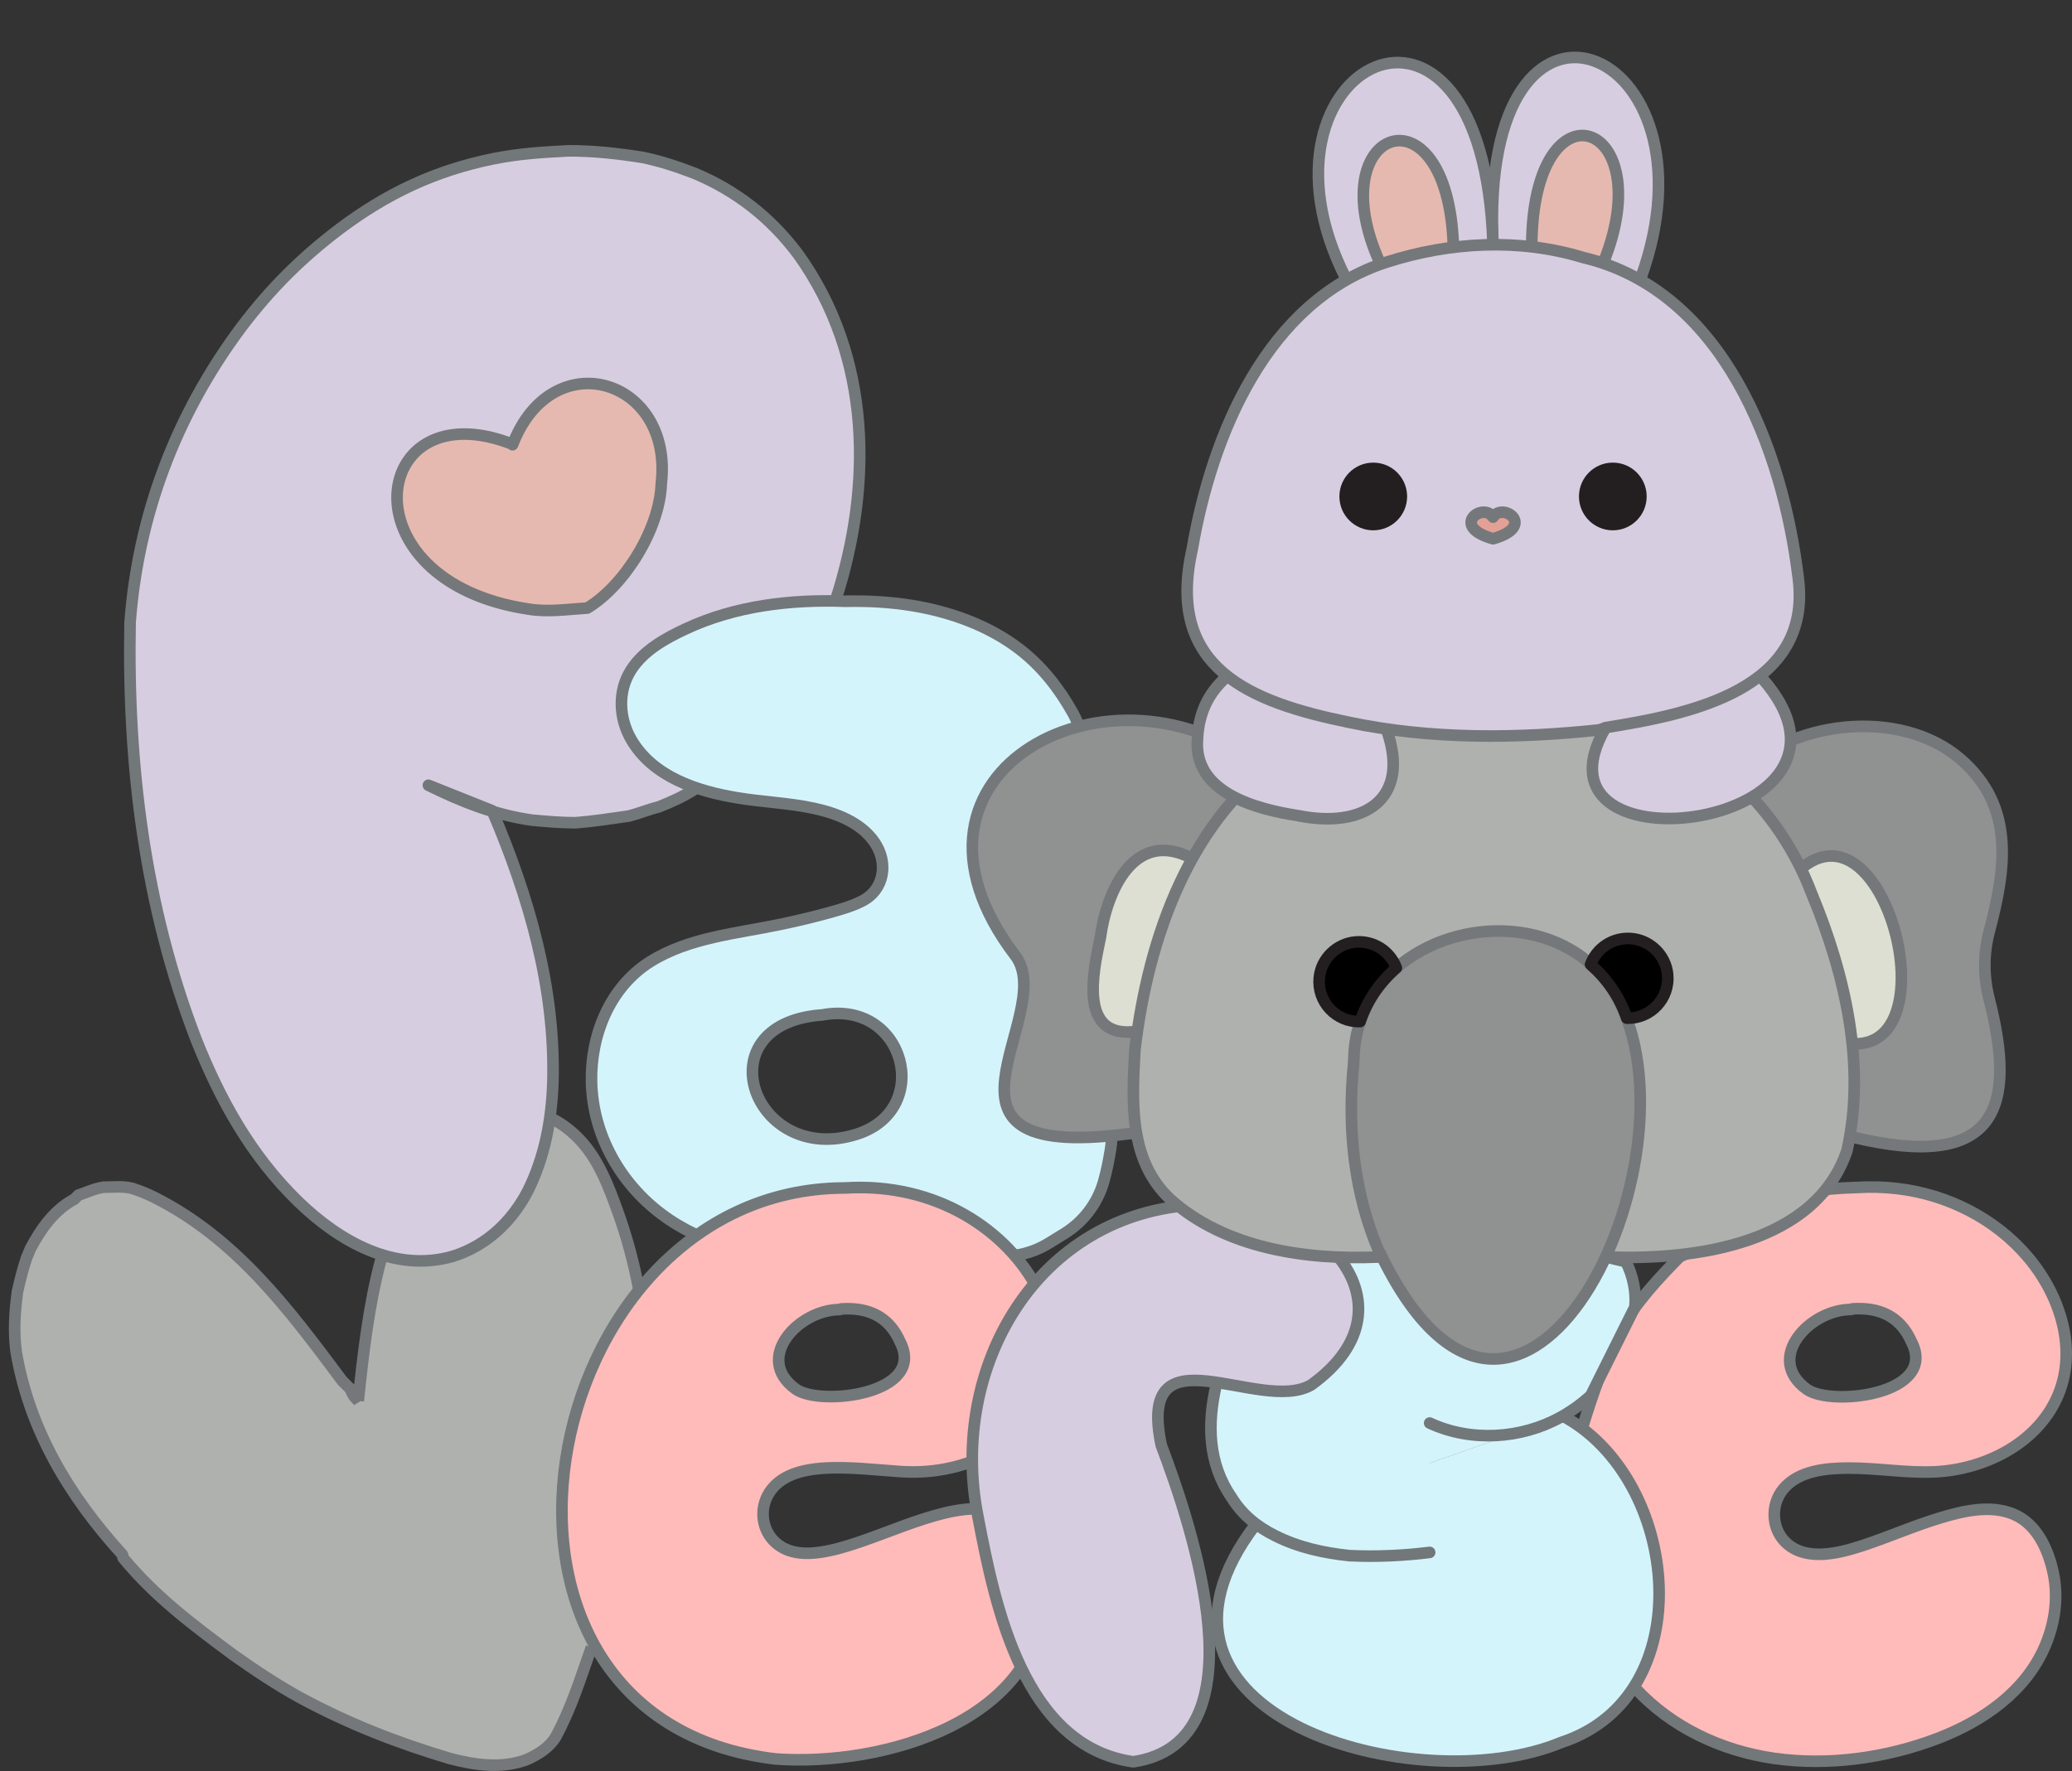 <svg id="v2_-_colour" xmlns="http://www.w3.org/2000/svg" viewBox="0 0 1788.07 1528.43"><rect x="0" y="0" width="1788.07" height="1528.43" fill="#333333" stroke="none"/><defs><style>.cls-1, .cls-2, .cls-3, .cls-4, .cls-5, .cls-6, .cls-7, .cls-8, .cls-9, .cls-10, .cls-11 {
stroke-width: 10px;
}
.cls-1, .cls-2, .cls-3, .cls-4, .cls-5, .cls-8, .cls-10 {
stroke-linecap: round;
stroke-linejoin: round;
}
.cls-1, .cls-4, .cls-5 {
stroke: #72777a;
}
.cls-1, .cls-11 {
fill: #d7cde0;
}
.cls-2 {
fill: #e6b9b0;
}
.cls-2, .cls-3, .cls-6, .cls-7, .cls-9, .cls-11 {
stroke: #74787a;
}
.cls-3 {
fill: #e3a096;
}
.cls-4 {
fill: #d4f4fc;
}
.cls-5 {
fill: #ffbbb9;
}
.cls-6 {
fill: #909191;
}
.cls-6, .cls-7, .cls-9, .cls-11 {
stroke-miterlimit: 10;
}
.cls-7 {
fill: #afb1af;
}
.cls-8, .cls-10 {
stroke: #231f20;
}
.cls-9 {
fill: #dddfd2;
}
.cls-10 {
fill: #231f20;
}</style></defs><path class="cls-7" d="M510.39 1421.66c-9.25 26.14-17.26 52.45-30.98 77.61-5.72 9.15-14.87 14.87-25.16 19.44-21.73 8.01-44.61 4.58-66.34-1.14-45.75-13.73-86.93-29.74-129.25-52.61-20.59-11.44-37.74-22.88-57.19-36.6-35.46-26.31-67.48-50.33-94.93-83.49-1.14-1.14.0-2.29-1.14-3.43-45.75-50.33-80.06-107.51-91.5-175-2.29-17.16-1.14-34.31 1.14-51.47 2.29-10.29 4.58-19.44 8.01-29.74 1.14-2.29 2.29-5.72 3.43-8.01 9.15-17.16 20.59-33.17 37.74-42.32 1.14-1.14 2.29-2.29 3.43-3.43 6.86-2.29 13.73-5.72 21.73-6.86 8.01.0 17.16-1.14 25.16 1.14 6.86 2.29 12.58 4.58 19.44 8.01 69.77 35.46 114.38 94.93 161.27 157.84 2.29 2.29 4.58 4.58 6.86 6.86 1.14 2.29 2.29 5.72 4.58 8.01 1.14 1.14 2.29 2.29 3.04 3.55l-.6-.94c4.43-41.5 9-82.68 19.8-122.7l148.44-120.37c9.81 5.12 18.45 12.28 25.67 20.63 14.33 16.58 22.3 37.66 29.68 58.01 7.89 21.75 14.01 44.14 18.32 66.88"/><g><path class="cls-1" d="M600.64 680.33c-10.29 6.86-20.59 11.44-32.03 16.01-9.15 2.29-17.16 5.72-26.31 8.01-16.01 2.29-30.88 4.58-45.75 5.72-12.58.0-25.16-1.14-37.74-2.29-32.03-4.58-60.62-16.01-89.1-30.06l55.05 21.96c31.76 74.44 54.64 153.36 52.35 234.56-1.14 32.03-6.86 64.05-21.73 93.79-13.73 26.31-35.46 46.89-64.05 56.04-50.33 14.87-98.36-12.58-133.82-46.89-41.18-40.03-67.48-88.07-88.07-139.54-44.61-115.52-59.48-237.9-57.19-360.29 6.86-91.5 38.89-178.43 96.08-255.06 25.16-33.17 51.47-59.48 84.64-84.64 41.18-30.88 82.35-50.33 132.68-60.62 22.88-4.58 43.46-5.72 65.19-6.86 21.73.0 42.32 2.29 64.05 5.72 16.01 3.43 29.74 8.01 44.61 13.73 35.46 14.87 65.19 37.74 89.21 69.77 64.05 89.21 64.05 200.16 32.67 297.78L600.64 680.33z"/><path class="cls-2" d="M442 383.28c-122.94-48.07-146.56 118.27 13.83 142.35 16.98 2.86 34 .18 51.01-.86 32.4-19.56 62.57-68.48 63.84-107.48 10.56-90.55-94.14-122.63-128.37-33.47l-.31-.55z"/></g><path class="cls-4" d="M935.25 647.09c-.81-11.12-3.97-21.96-9.39-31.71-11.84-21.27-27.04-40.64-46.53-55.49-26.62-20.29-59.59-31.97-92.38-37.31-18.76-3.05-37.81-4.09-56.8-3.7h-1.06c-46.81-1.65-94.47 3.89-137.29 23.84-17.68 8.24-36.41 18.61-47.21 35.48-11.73 18.32-10.52 41.91.3 60.33 18.87 32.13 56.76 44.26 91.43 50.03 21.87 3.64 44.21 4.36 65.91 9.03 19.32 4.16 40.44 12.13 52.22 28.98 12.29 17.58 9.12 41.39-10.94 51.33-10.39 5.15-22.16 8.13-33.31 11.17-12.17 3.31-24.47 6.1-36.81 8.7-37.64 7.93-79.1 11.3-112.37 32.27-34.93 22.02-51.5 63.71-50.54 103.94 1.09 45.15 24.48 86.83 60.22 113.72 36.32 27.32 80.42 36.5 125.19 35.8 25.06-.39 49.82-4.27 74.77-6.14 25.5-1.91 50.43-1.11 75.37 4.81.11.03.23.05.34.08 20.09 4.79 41.25 1.43 58.82-9.41l13.38-8.26c16.41-10.13 28.46-26.02 33.78-44.56 2.67-9.3 4.52-18.81 6.03-28.21.96-5.93 1.21-11.96.77-17.95l-23.92-326.78zM739.59 978.78c-89.11 28.56-133.72-94.03-31.76-102.74h1.06c71.88-14.12 97.22 81.42 30.7 102.74z"/><path class="cls-5" d="M1595.33 1267.01c24.91-.08 49.66 4.41 74.6 3.22 42.03-2.01 86.49-23.63 104.81-63.21 18.93-40.89 3.38-88.64-24.22-121.52-28.27-33.68-69.72-54.61-113.18-59.72-11.81-1.39-23.76-1.66-35.63-.9h-1.06c-7.66.27-15.32.69-22.95 1.41l-128.14 58.33c-18.53 18.91-36.83 38.35-50.56 62.37-14.87 27.45-24.02 54.9-33.02 83.71l45.33 226.39c31.11 33.69 74.34 53.91 119.42 60.41 46.92 6.76 97.18-.28 141.33-17.15 39.13-14.96 76.3-40.58 93-80.37 8.29-19.76 11.33-41.72 6.77-62.78-4.39-20.29-14.23-42.3-34.68-50.59-19.79-8.02-42.73-2.65-62.33 3.23-22.91 6.88-44.84 16.61-67.56 24.08-19.63 6.46-47.17 13.62-64.78-1.42-13.82-11.81-15.04-33.47-3.64-47.33 13.23-16.09 37.18-18.11 56.49-18.17zM1597.46 1130.11l1.06-.52c22.84-1.56 41.21 6.13 50.93 28.21 23.75 45.54-68.97 56.52-90.25 41.18-36.72-26.49 2.22-68.85 38.26-68.86z"/><path class="cls-5" d="M669.75 1331.72c-12.42-10.75-14.79-29.37-6.03-43.27 18.7-29.71 71.84-21.27 113.48-18.43 25.72 1.75 51.6-2.86 74.66-14.37 122.75-61.27 35.91-240.6-122.81-230.38h-1.06c-267.97 1.51-351.9 459.09-58.28 492.81 93.02 6.62 231.12-33.11 231.28-144.84.0-1.66-.13-3.35-.38-4.99-22.49-150.67-177.02 10.09-230.87-36.53zM724.81 1130.18l1.05-.52c22.77-1.55 41.08 6.11 50.77 28.12 23.68 45.4-68.76 56.35-89.96 41.05-36.61-26.41 2.21-68.64 38.14-68.65z"/><g><path class="cls-4" d="M1348.94 1222.21c101.09 54.48 119.94 241.75-1.38 281.5-124.1 51.84-390.44-23.13-263.71-188.38"/><polyline class="cls-4" points="1083.86 1315.33 1223.16 1205.49 1346.64 1223.15"/><path class="cls-4" d="M1233.74 1339.78c-22.33 2.79-46.35 3.94-69.22 2.79-21.73-2.29-43.46-6.86-64.05-17.16-16.01-8.01-28.59-18.3-37.74-33.17-20.59-29.74-20.59-64.05-13.42-95.99l108.05-166.26 245.82 58.97c5.9 12.03 8.92 25.59 7.7 38.99l-38.08 76.39c-7.91 7.29-16.73 13.61-26.15 18.8-34.11 18.81-77.32 21.5-112.9 5.01"/></g><path class="cls-1" d="M1033.03 1039.74c-138.14 6.81-214.57 140.3-189.17 268.78 14.98 78.74 39.67 198.64 134.12 211.98 113.59-16.97 50.79-202.82 24.14-273.21-21.86-103.54 84.83-26.57 129.32-51.97 100.04-71.97-3.29-168.93-97.36-155.57"/><g><path class="cls-6" d="M1089.19 663.42c-125.84-104.33-335.61.73-212.92 161.47 38.37 50.98-97.49 181.86 104.53 152.61"/><path class="cls-6" d="M1598.45 981.3c124.74 30.15 142.29-25.01 118.1-119.11-4.89-19.03-4.97-38.97.03-57.97 13.87-52.66 23.34-107.73-24.83-149.18-52.46-45.1-148.51-33.44-193.57 16.24"/><path class="cls-9" d="M1600.73 900.87c80.01.6 27.15-206.9-44.01-153.27"/><path class="cls-9" d="M1027.09 740.01c-48.63-24.24-72.07 29.17-77.49 69.03-6.56 30.86-18.64 87.29 30.45 81.21"/><path class="cls-7" d="M1389.01 1084.89c73.95 2.68 177.69-11.31 204.86-91.81 16.66-74.05-1.78-152.78-30.31-221.58-66.16-175.58-303.32-228.23-450.94-123.18-85.39 56.28-121.64 160.12-133.2 257.49-2.44 44.92-5.61 95.07 30.24 128.95 47.78 42.9 117.81 52.82 179.78 50.13"/><g><path class="cls-6" d="M1173.78 881.63c-3.22 9.67-5.13 20.13-5.43 31.36-.06 2.05-.15 4.1-.35 6.14-5.33 54.91.36 110.88 22.23 161.58l.76.76c121.58 252.32 282.42-83.11 203.63-222.46-39.69-68.83-136.35-70.05-189.61-23.65"/><path class="cls-8" d="M1205.01 835.35c-5.16-13.94-19.05-23.65-35.06-22.38-16.31 1.3-29.72 14.34-31.41 30.62-2.18 20.98 14.52 38.65 35.19 38.08l.05-.04c6.16-18.5 17.18-34.04 31.22-46.28z"/><path class="cls-8" d="M1372.59 832.4c5.16-13.94 19.05-23.65 35.06-22.38 16.31 1.3 29.72 14.34 31.41 30.62 2.18 20.98-14.52 38.65-35.19 38.08l-.05-.04c-6.16-18.5-17.18-34.04-31.22-46.28z"/></g></g><g><path class="cls-11" d="M1415.86 240.26c73.41-202.22-140.41-289.64-127.41-28.57"/><path class="cls-11" d="M1288.45 211.69c-8.27-264.62-220.49-155.09-126.99 28.57"/><path class="cls-11" d="M1520.19 584.83c115.32 129.96-209.73 172.9-134.61 43.11"/><path class="cls-11" d="M1057.77 584.83c-15.62 13.89-23.31 31.76-24.31 52.18-4.38 47.09 50.32 61.33 87.41 67.04 55.02 10.98 96.76-13.27 76.01-73.48"/><path class="cls-2" d="M1383.66 226.74c50.08-123.8-60.95-161.53-61.83-14.81"/><path class="cls-2" d="M1254.2 212.57c-4.46-142.29-117.05-103.08-63.12 14.81"/><path class="cls-11" d="M1380.44 629.91c-71.14 7.55-145.37 8.44-216.38-6.54-85.39-17.49-158.42-46.52-135.22-149.32 17.03-98.98 64.64-214.69 168.06-247.9 54.56-17.43 114.17-20.75 169.36-3.89 120.97 28.64 172.25 165.43 185.6 276.89 12.19 95.98-93.41 117.22-166.27 128.78l-5.15 1.97z"/><circle class="cls-10" cx="1391.81" cy="428.47" r="24.22"/><circle class="cls-10" cx="1185.08" cy="428.47" r="24.22"/><path class="cls-3" d="M1288.45 464.97c-37.78-10.67-8.72-32 0-18.67h0c8.72-13.33 37.78 8 0 18.67"/></g></svg>